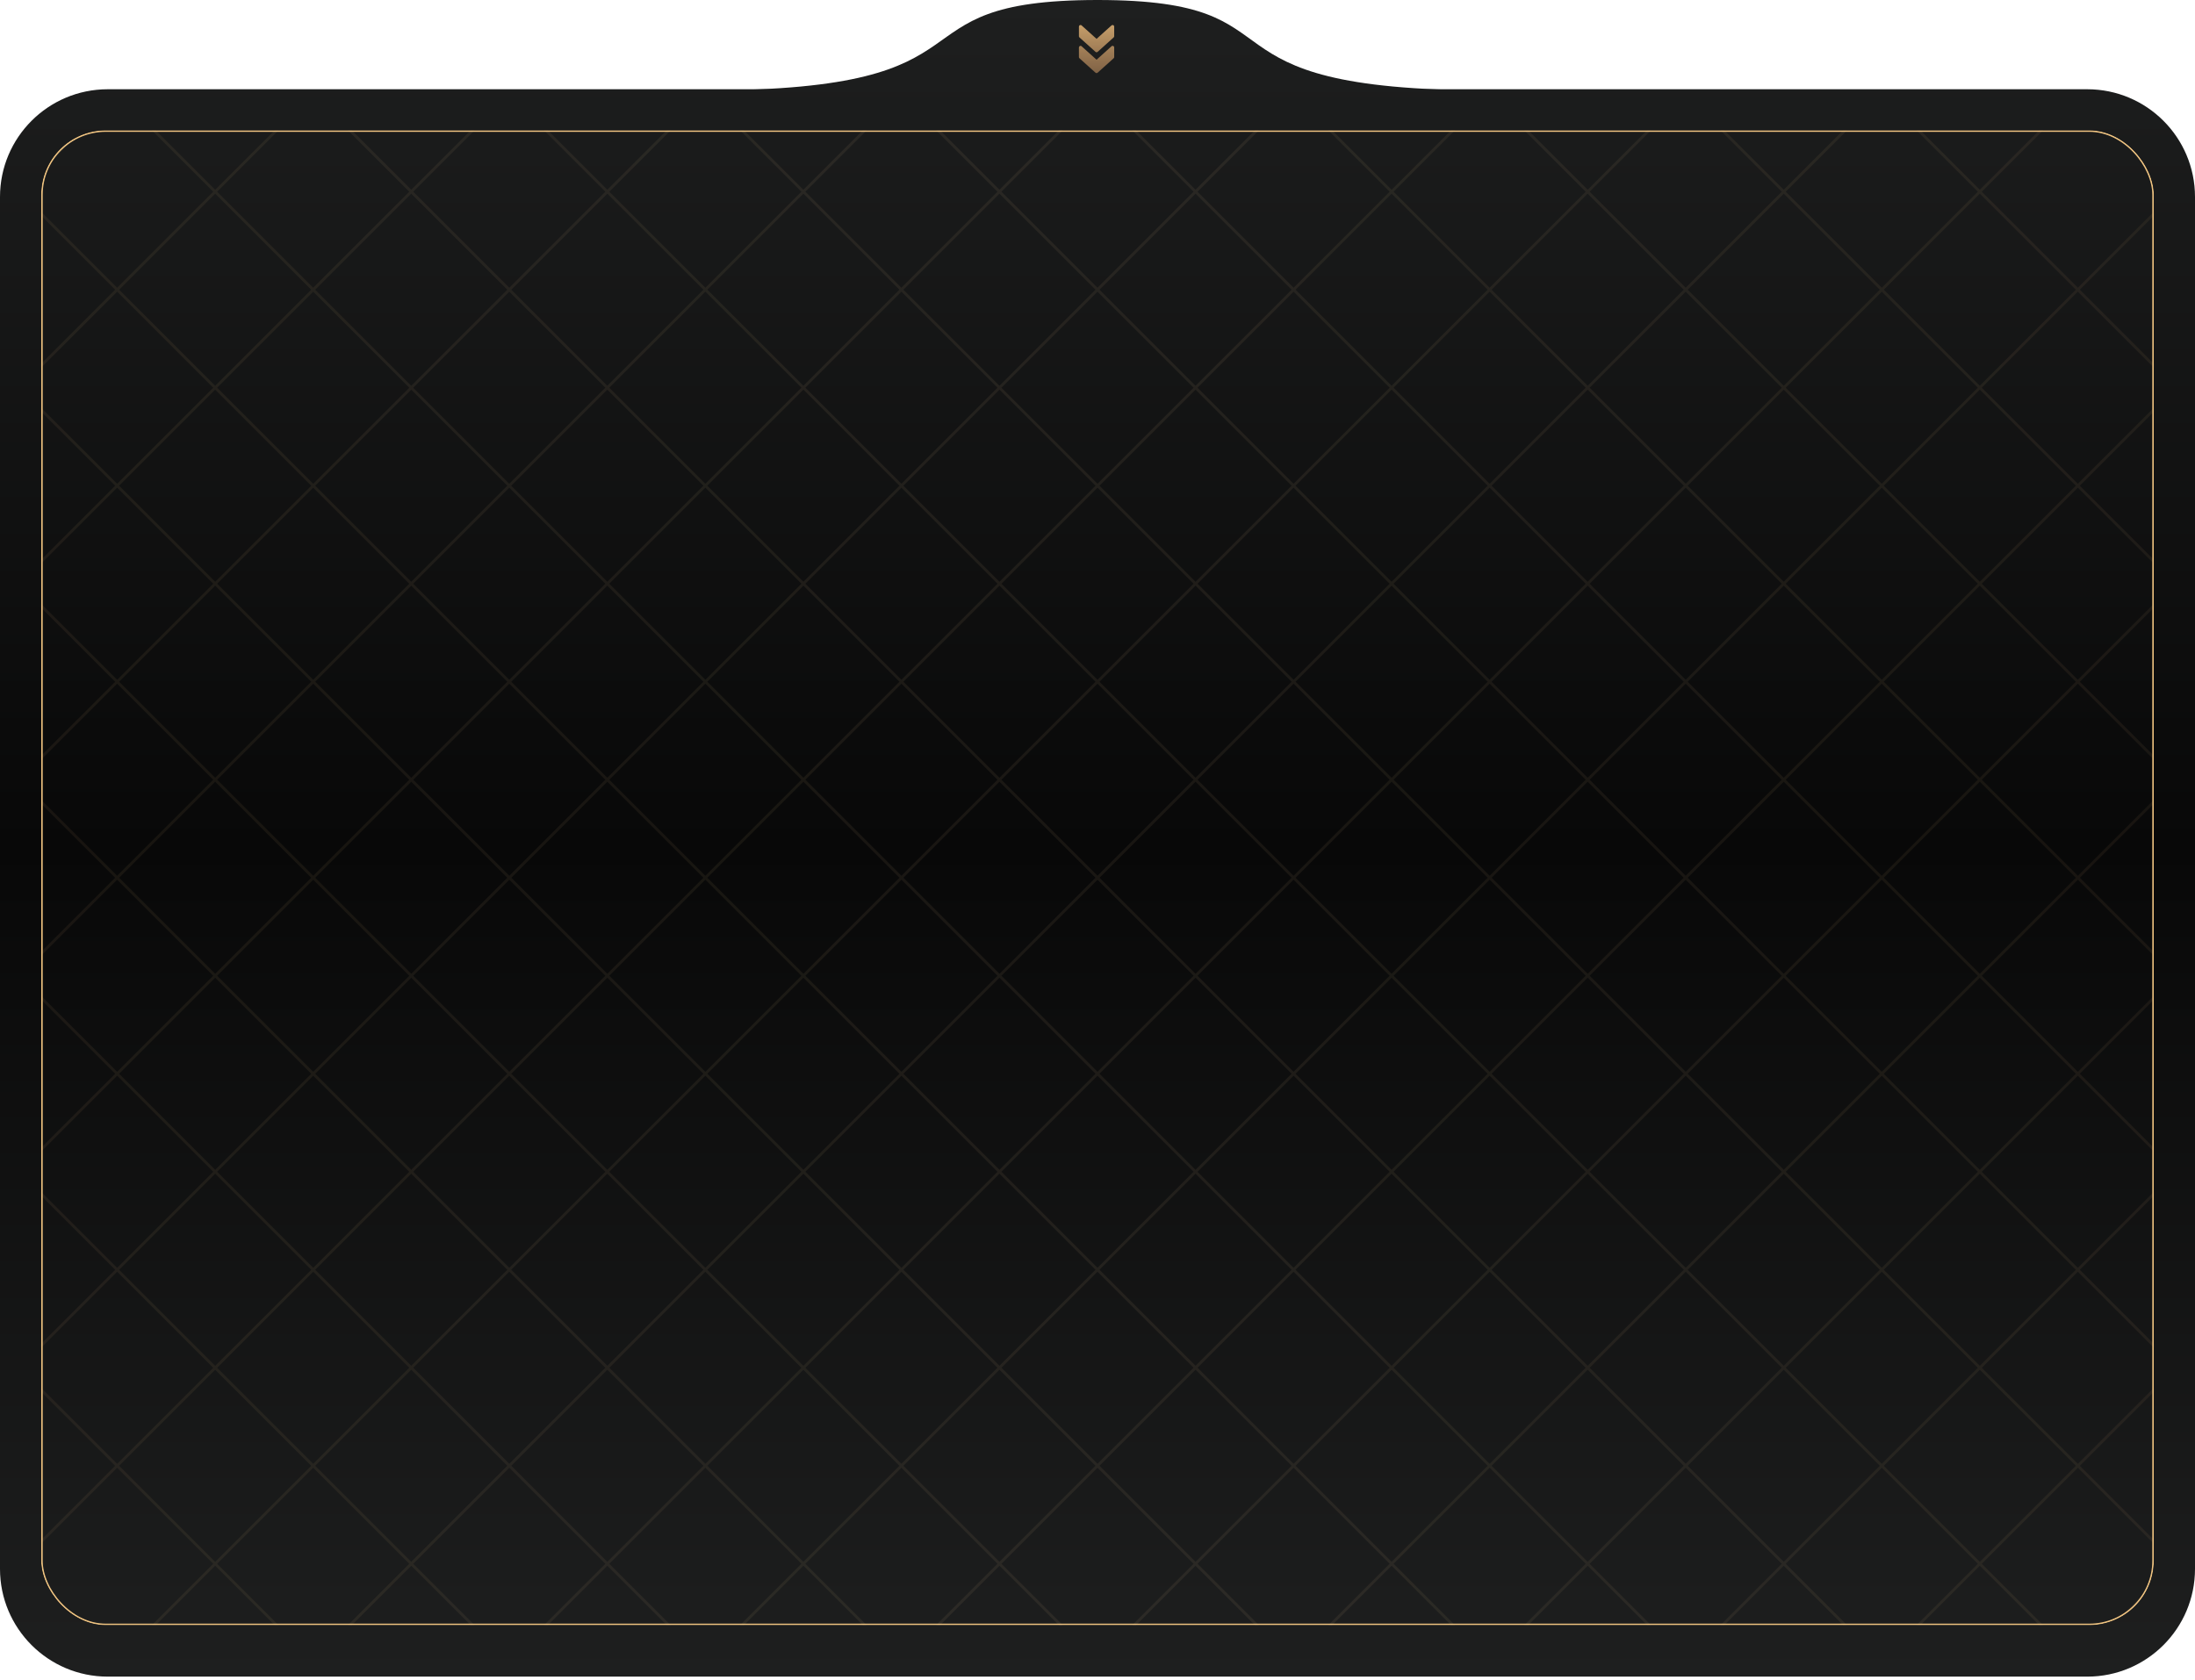 <?xml version="1.0" encoding="UTF-8"?> <svg xmlns="http://www.w3.org/2000/svg" width="320" height="245" viewBox="0 0 320 245" fill="none"><path d="M217.23 13.184C217.23 20.466 191.609 26.369 160.003 26.369C128.398 26.369 102.777 20.466 102.777 13.184C147.414 13.184 128.398 5.52604e-06 160.003 0C191.609 -5.52604e-06 172.021 13.184 217.23 13.184Z" fill="url(#paint0_linear_259_225)"></path><path d="M159.707 10.6L157.369 8.496C157.32 8.452 157.292 8.389 157.292 8.323V6.92C157.292 6.875 157.305 6.831 157.329 6.793C157.354 6.755 157.389 6.725 157.43 6.706C157.515 6.669 157.613 6.684 157.682 6.746L159.863 8.709L162.044 6.746C162.113 6.684 162.211 6.668 162.296 6.706C162.38 6.744 162.434 6.828 162.434 6.92V8.323C162.434 8.389 162.406 8.452 162.357 8.496L160.02 10.6C159.931 10.68 159.795 10.68 159.707 10.6Z" fill="url(#paint1_linear_259_225)"></path><path d="M159.707 7.561L157.369 5.458C157.32 5.413 157.292 5.35 157.292 5.284V3.881C157.292 3.836 157.305 3.792 157.329 3.754C157.354 3.716 157.389 3.686 157.43 3.668C157.515 3.63 157.613 3.646 157.682 3.707L159.863 5.67L162.044 3.707C162.113 3.646 162.211 3.63 162.296 3.668C162.38 3.705 162.434 3.789 162.434 3.881V5.284C162.434 5.35 162.406 5.413 162.357 5.458L160.02 7.561C159.931 7.641 159.795 7.641 159.707 7.561Z" fill="url(#paint2_linear_259_225)"></path><path d="M0 28.724C0 20.048 7.033 13.015 15.708 13.015H304.292C312.967 13.015 320 20.048 320 28.724V228.792C320 237.467 312.967 244.5 304.292 244.5H15.708C7.033 244.5 0 237.467 0 228.792V28.724Z" fill="url(#paint3_linear_259_225)"></path><g clip-path="url(#clip0_259_225)"><g filter="url(#filter0_b_259_225)"><rect x="6.112" y="19.112" width="307.776" height="217.776" rx="9.313" stroke="#F0C481" stroke-width="0.224"></rect></g><path opacity="0.07" d="M-159.999 93.841L194.158 447.999M-145.707 79.549L208.45 433.707M-131.415 65.257L222.742 419.415M-117.122 50.965L237.035 405.123M-102.83 36.673L251.327 390.831M-88.538 22.381L265.619 376.538M-74.246 8.089L279.911 362.246M-59.955 -6.203L294.203 347.954M-45.663 -20.495L308.494 333.662M-31.37 -34.787L322.787 319.37M-17.078 -49.079L337.079 305.078M-2.787 -63.371L351.371 290.786M11.505 -77.664L365.663 276.494M25.797 -91.956L379.955 262.202M40.09 -106.248L394.247 247.91M54.382 -120.54L408.539 233.618M68.674 -134.832L422.831 219.326M82.966 -149.124L437.124 205.034M97.258 -163.416L451.416 190.742M111.55 -177.708L465.708 176.449M125.842 -192L480 162.157M125.842 447.999L480 93.841M111.55 433.707L465.707 79.55M97.258 419.415L451.416 65.258M82.966 405.123L437.123 50.966M68.674 390.831L422.832 36.673M54.382 376.539L408.54 22.381M40.089 362.247L394.247 8.089M25.797 347.955L379.954 -6.203M11.506 333.663L365.664 -20.495M-2.786 319.37L351.372 -34.787M-17.078 305.079L337.08 -49.079M-31.37 290.786L322.788 -63.371M-45.663 276.494L308.495 -77.663M-59.955 262.202L294.203 -91.955M-74.247 247.91L279.911 -106.247M-88.539 233.618L265.619 -120.539M-102.831 219.326L251.327 -134.832M-117.123 205.034L237.035 -149.123M-131.415 190.742L222.743 -163.416M-145.707 176.45L208.451 -177.708M-160 162.158L194.158 -192" stroke="url(#paint4_linear_259_225)" stroke-width="0.404"></path></g><defs><filter id="filter0_b_259_225" x="3.836" y="16.836" width="312.328" height="222.328" filterUnits="userSpaceOnUse" color-interpolation-filters="sRGB"><feFlood flood-opacity="0" result="BackgroundImageFix"></feFlood><feGaussianBlur in="BackgroundImageFix" stdDeviation="1.082"></feGaussianBlur><feComposite in2="SourceAlpha" operator="in" result="effect1_backgroundBlur_259_225"></feComposite><feBlend mode="normal" in="SourceGraphic" in2="effect1_backgroundBlur_259_225" result="shape"></feBlend></filter><linearGradient id="paint0_linear_259_225" x1="160" y1="0" x2="160" y2="244.5" gradientUnits="userSpaceOnUse"><stop stop-color="#1E1F1F"></stop><stop offset="0.505" stop-color="#080808"></stop><stop offset="1" stop-color="#1E1F1F"></stop></linearGradient><linearGradient id="paint1_linear_259_225" x1="160" y1="0" x2="160" y2="244.5" gradientUnits="userSpaceOnUse"><stop stop-color="#F0C481"></stop><stop offset="0.05" stop-color="#C59060" stop-opacity="0.51"></stop></linearGradient><linearGradient id="paint2_linear_259_225" x1="160" y1="0" x2="160" y2="244.5" gradientUnits="userSpaceOnUse"><stop stop-color="#F0C481"></stop><stop offset="0.05" stop-color="#C59060" stop-opacity="0.51"></stop></linearGradient><linearGradient id="paint3_linear_259_225" x1="160" y1="0" x2="160" y2="244.5" gradientUnits="userSpaceOnUse"><stop stop-color="#1E1F1F"></stop><stop offset="0.505" stop-color="#080808"></stop><stop offset="1" stop-color="#1E1F1F"></stop></linearGradient><linearGradient id="paint4_linear_259_225" x1="-160" y1="449.077" x2="505.313" y2="400.871" gradientUnits="userSpaceOnUse"><stop stop-color="#D6A051"></stop><stop offset="0.512" stop-color="#FFD99F"></stop><stop offset="1" stop-color="#D6A051"></stop></linearGradient><clipPath id="clip0_259_225"><rect x="6" y="19" width="308" height="218" rx="9.425" fill="white"></rect></clipPath></defs></svg> 